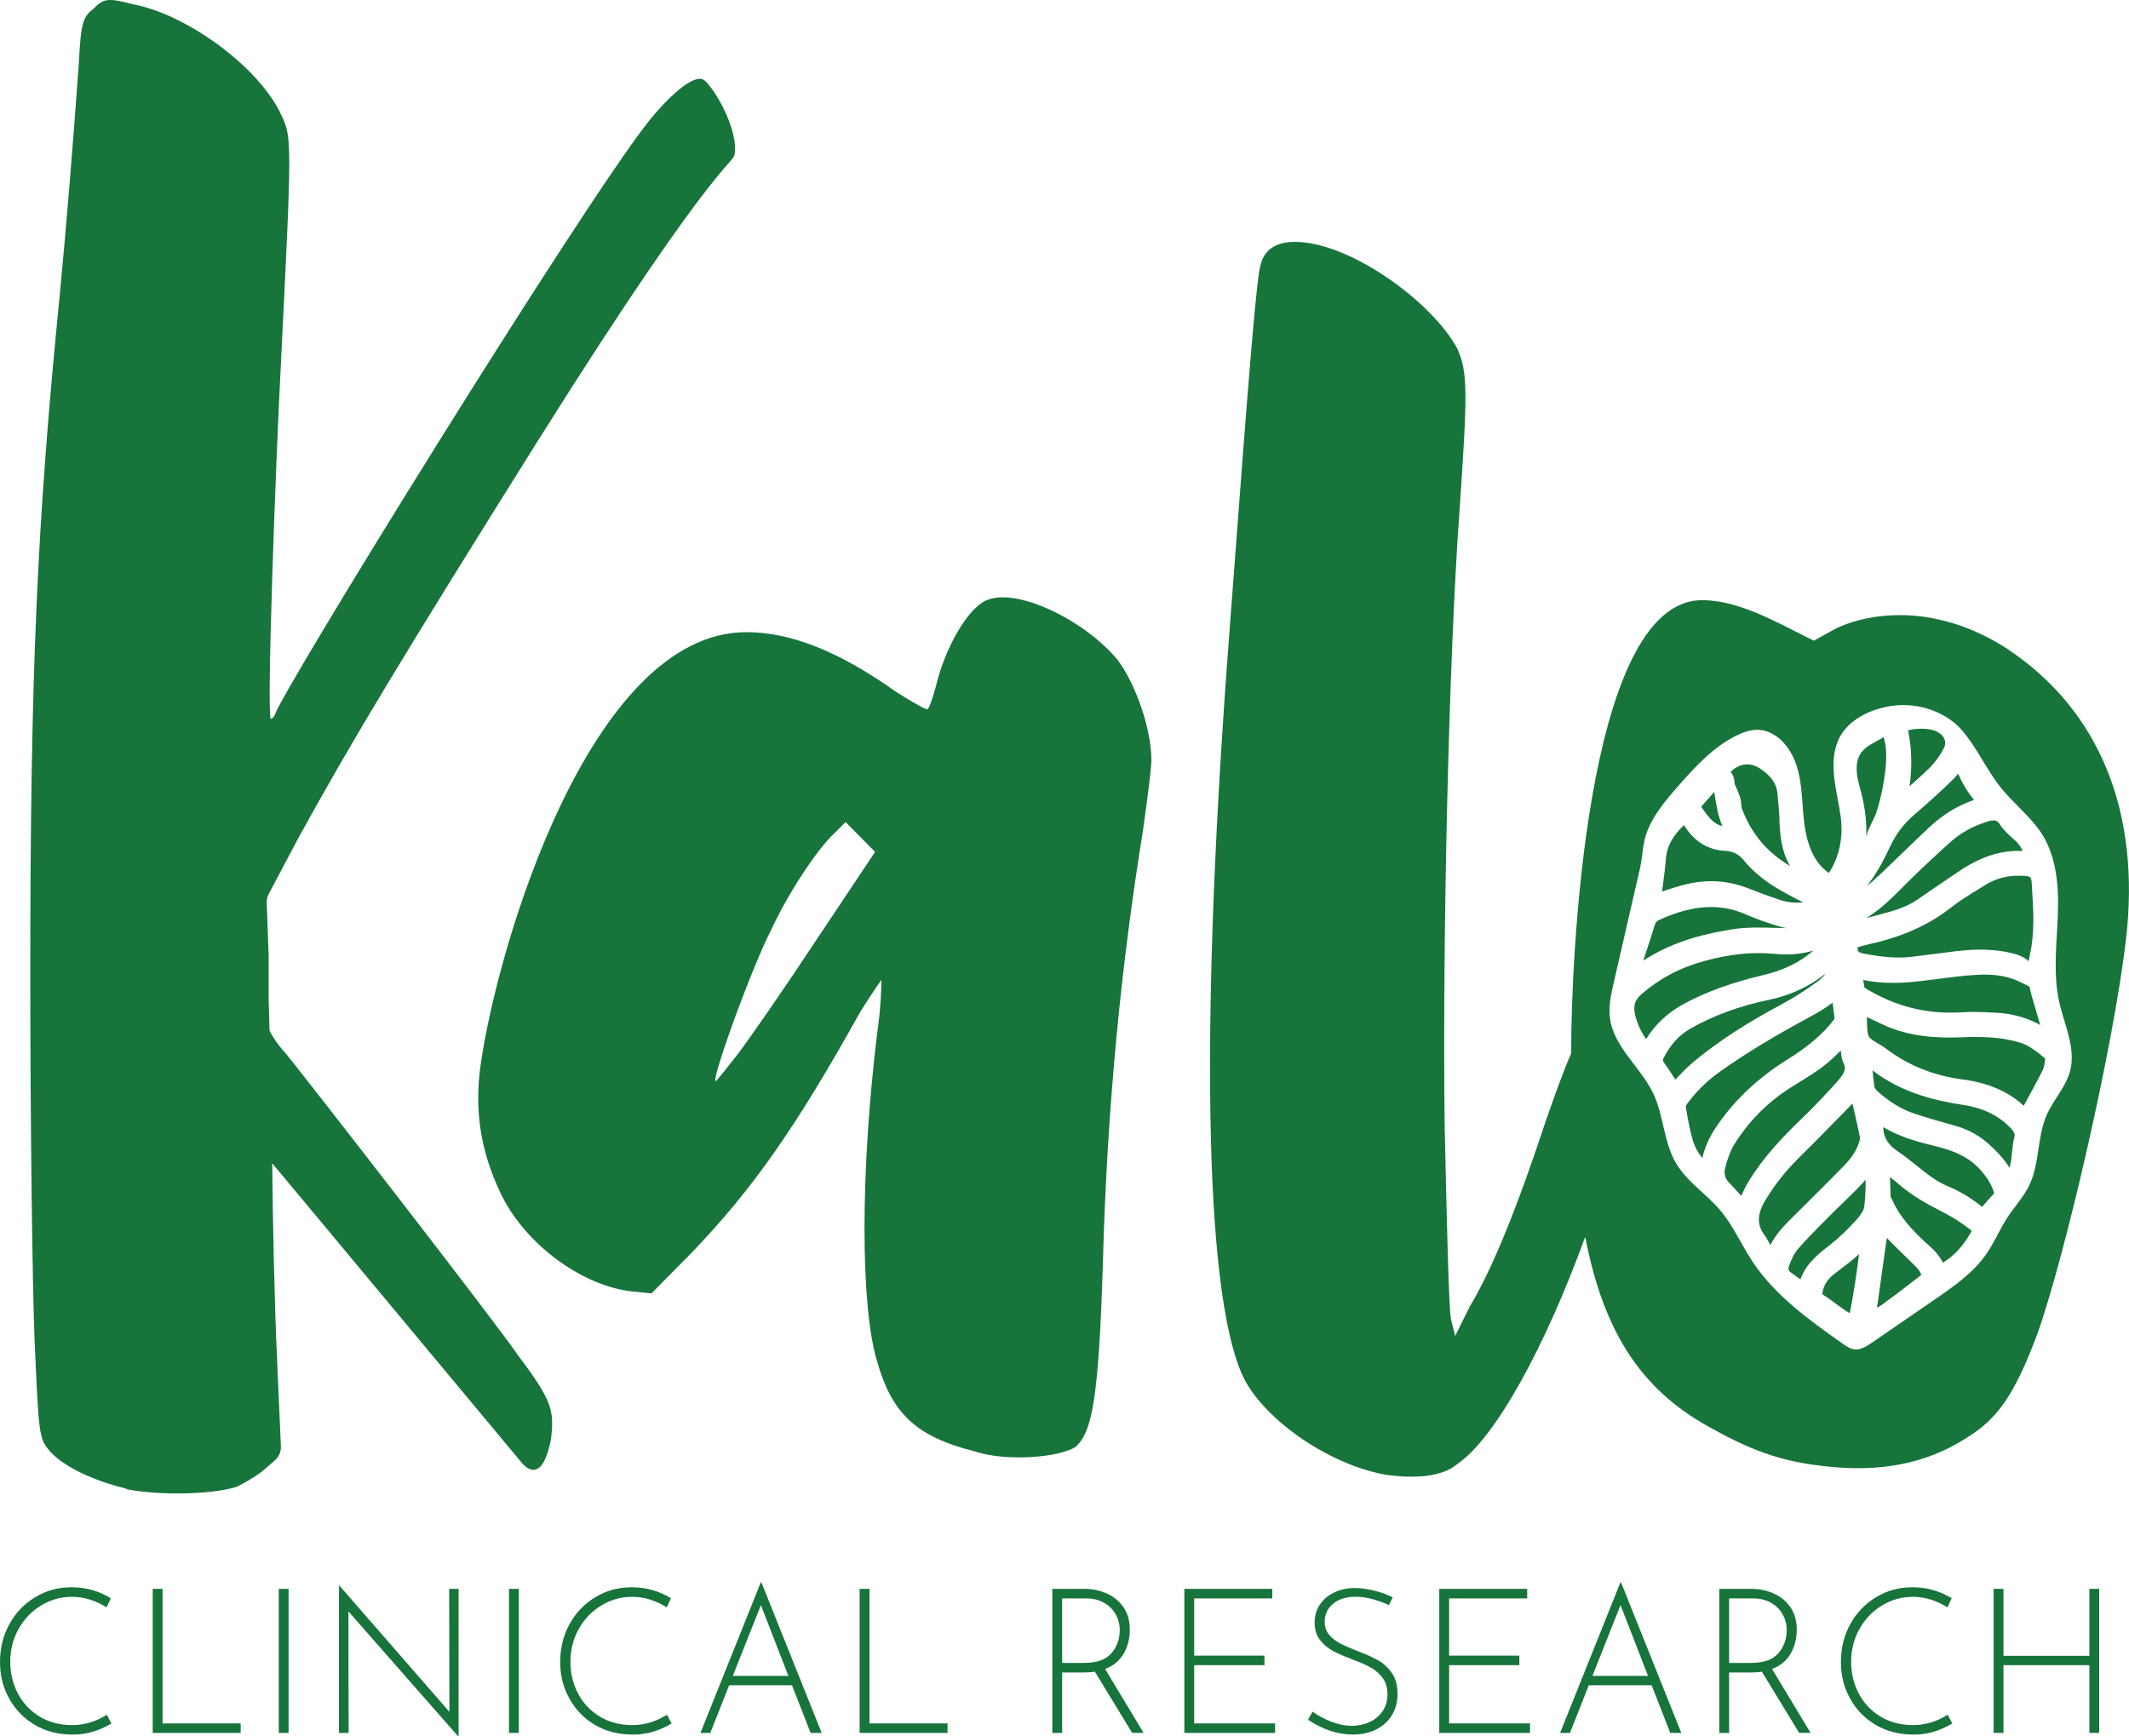 <svg width="76" height="62" viewBox="0 0 76 62" fill="none" xmlns="http://www.w3.org/2000/svg">
<g clip-path="url(#clip0_2525_6280)">
<path d="M67.093 31.242C67.356 30.992 67.618 30.74 67.878 30.488C68.202 30.174 68.526 29.862 68.855 29.553C69.348 29.091 69.879 28.762 70.468 28.561C70.222 28.267 70.042 27.947 69.9 27.625C69.85 27.69 69.796 27.753 69.736 27.812C69.342 28.201 68.892 28.612 68.32 29.103C67.955 29.416 67.676 29.79 67.464 30.244C67.253 30.696 66.995 31.193 66.64 31.642C66.799 31.515 66.948 31.377 67.093 31.239V31.242Z" fill="#17743B"/>
<path d="M68.269 31.331C68.158 31.438 68.05 31.548 67.94 31.657C67.544 32.057 67.137 32.468 66.628 32.777C66.683 32.763 66.736 32.75 66.786 32.736L66.991 32.683C67.526 32.544 68.033 32.412 68.462 32.111C68.759 31.904 69.059 31.701 69.358 31.498C69.535 31.378 69.711 31.259 69.888 31.139C70.688 30.59 71.438 30.344 72.204 30.385C72.139 30.235 72.055 30.119 71.944 30.02L71.885 29.967C71.718 29.818 71.53 29.649 71.388 29.435C71.332 29.349 71.286 29.293 71.17 29.293C71.104 29.293 71.017 29.31 70.892 29.352C70.403 29.514 70.003 29.735 69.671 30.028C69.218 30.429 68.76 30.855 68.269 31.331Z" fill="#17743B"/>
<path d="M68.168 28.071C68.399 27.869 68.629 27.663 68.845 27.453C69.061 27.244 69.254 26.982 69.389 26.716C69.526 26.446 69.356 26.234 69.151 26.126C68.915 26.002 68.459 25.989 68.112 26.076C68.244 26.695 68.264 27.342 68.168 28.072V28.071Z" fill="#17743B"/>
<path d="M66.623 29.599C66.625 29.711 66.624 29.82 66.619 29.927C66.632 29.66 66.897 29.269 66.983 29.005C67.083 28.692 67.163 28.372 67.221 28.048C67.316 27.515 67.408 26.846 67.24 26.321C67.086 26.418 66.917 26.497 66.765 26.591C66.568 26.713 66.399 26.862 66.323 27.109C66.223 27.437 66.308 27.822 66.395 28.132C66.531 28.609 66.613 29.101 66.625 29.598L66.623 29.599Z" fill="#17743B"/>
<path d="M61.944 28.039C62.003 28.171 62.065 28.306 62.113 28.457C62.147 28.561 62.155 28.661 62.16 28.741C62.164 28.779 62.169 28.835 62.174 28.853C62.411 29.491 62.766 30.023 63.23 30.434C63.438 30.621 63.666 30.779 63.903 30.925C63.575 30.366 63.533 29.75 63.518 29.164C63.514 29.035 63.503 28.904 63.489 28.764C63.478 28.648 63.467 28.534 63.461 28.418C63.44 28.017 63.254 27.727 62.841 27.449C62.42 27.166 62.036 27.305 61.781 27.561C61.897 27.71 61.923 27.869 61.919 27.991C61.926 28.007 61.934 28.023 61.941 28.039H61.944Z" fill="#17743B"/>
<path d="M61.078 31.463C61.532 31.463 61.981 31.55 62.419 31.723C62.78 31.867 63.144 32 63.501 32.12C63.795 32.219 64.082 32.252 64.369 32.219C63.612 31.842 62.843 31.438 62.264 30.735C62.066 30.494 61.871 30.394 61.569 30.379C60.996 30.351 60.526 30.073 60.172 29.553C60.152 29.524 60.131 29.495 60.11 29.466C59.745 29.815 59.505 30.181 59.467 30.677C59.444 30.976 59.405 31.273 59.367 31.562L59.332 31.829C59.332 31.829 59.332 31.829 59.332 31.831C59.618 31.735 59.893 31.647 60.181 31.575C60.482 31.501 60.782 31.464 61.078 31.464V31.463Z" fill="#17743B"/>
<path d="M72.449 35.231L72.111 35.063C71.692 34.854 71.202 34.772 70.569 34.807C70.096 34.833 69.609 34.897 69.138 34.958C68.957 34.981 68.775 35.005 68.595 35.026C68.019 35.096 67.271 35.151 66.512 34.99C66.526 35.085 66.541 35.177 66.558 35.267C67.644 35.937 68.78 36.224 70.029 36.145C70.169 36.136 70.31 36.133 70.448 36.133C70.74 36.133 71.024 36.148 71.285 36.162C71.843 36.193 72.36 36.339 72.832 36.598C72.762 36.35 72.689 36.105 72.615 35.86L72.539 35.601C72.501 35.476 72.472 35.352 72.45 35.229L72.449 35.231Z" fill="#17743B"/>
<path d="M9.891 48.517C9.801 46.654 9.738 43.652 9.717 41.534C11.88 44.128 16.692 49.911 18.672 52.286C19.111 52.724 19.454 52.427 19.656 51.453C19.66 51.433 19.663 51.412 19.667 51.392C19.793 50.366 19.71 50.011 18.504 48.408C17.663 47.179 11.295 38.976 10.229 37.648C10.221 37.637 10.213 37.629 10.204 37.618L10.06 37.455C9.94 37.318 9.745 37.051 9.622 36.799L9.59 35.674V34.122L9.522 32.236C9.518 32.124 9.543 32.014 9.595 31.916L10.645 29.933C12.527 26.505 14.41 23.383 19.23 15.691C25.933 5.029 26.233 5.942 26.233 5.409C26.306 4.741 25.736 3.492 25.218 2.936C25.193 2.908 25.165 2.883 25.134 2.861C24.757 2.585 23.749 3.581 23.147 4.343C20.738 7.389 9.969 24.829 9.818 25.515C9.742 25.667 9.667 25.667 9.667 25.667C9.517 25.515 9.818 16.985 10.044 12.644C10.42 5.104 10.42 4.876 10.044 4.114C9.289 2.44 6.729 0.537 4.771 0.156C3.867 -0.073 3.716 -0.073 3.34 0.308C2.964 0.613 2.888 0.765 2.813 2.288C2.587 5.411 2.361 8.152 2.135 10.514C1.307 18.814 1.081 24.146 1.081 34.885C1.081 40.063 1.157 45.852 1.231 47.755C1.382 51.182 1.382 51.334 1.758 51.792C2.21 52.324 3.264 52.858 4.545 53.162H4.469C5.504 53.386 7.408 53.391 8.403 53.103C8.442 53.092 8.477 53.077 8.512 53.059C8.818 52.9 9.3 52.616 9.514 52.401L9.811 52.143C9.956 52.017 10.036 51.831 10.027 51.637L9.89 48.516L9.891 48.517Z" fill="#17743B"/>
<path d="M70.866 31.602L70.641 31.741C70.284 31.959 69.948 32.166 69.639 32.409C68.87 33.015 67.941 33.435 66.801 33.695C66.64 33.731 66.48 33.775 66.313 33.821C66.313 33.831 66.313 33.842 66.313 33.853C66.314 33.962 66.315 34.008 66.556 34.054C67.051 34.148 67.638 34.234 68.236 34.165C68.519 34.132 68.803 34.095 69.087 34.058C69.301 34.029 69.515 34.002 69.73 33.975C70.015 33.94 70.346 33.908 70.7 33.908C71.054 33.908 71.438 33.94 71.819 34.034C71.968 34.072 72.216 34.133 72.422 34.323C72.433 34.238 72.448 34.154 72.466 34.072C72.636 33.301 72.589 32.526 72.537 31.703L72.532 31.605C72.513 31.293 72.512 31.282 72.138 31.269C71.674 31.252 71.248 31.364 70.867 31.6L70.866 31.602Z" fill="#17743B"/>
<path d="M71.677 23.181C70.396 22.343 69.041 21.963 67.835 21.963C67.007 21.963 66.254 22.115 65.576 22.42L64.748 22.877L63.694 22.345C62.489 21.735 61.585 21.43 60.757 21.43C56.539 21.43 56.088 34.758 56.088 37.424C56.088 37.489 56.088 37.551 56.088 37.616C55.877 38.072 55.531 39.019 55.184 40.014C54.206 42.984 53.301 45.269 52.473 46.639L51.945 47.705L51.795 47.096C51.719 46.716 51.645 43.593 51.569 40.089C51.493 33.311 51.719 23.563 52.096 18.308C52.397 13.967 52.397 13.281 52.02 12.444C51.116 10.768 48.179 8.636 46.222 8.636C45.619 8.636 45.167 8.864 45.017 9.397C44.867 9.777 44.641 12.519 43.887 22.572C42.833 36.356 42.983 46.029 44.339 49.076C45.017 50.599 47.35 52.275 49.459 52.655C50.514 52.807 51.492 52.732 52.02 52.275C53.384 51.356 55.176 48.051 56.588 44.161C57.273 47.725 58.71 49.744 61.206 51.056C62.713 51.894 63.767 52.198 65.122 52.351C67.08 52.58 68.737 52.275 70.168 51.361C71.298 50.676 71.9 49.838 72.728 47.63C73.707 44.888 75.439 37.425 75.892 33.54C76.418 29.047 74.987 25.392 71.674 23.182L71.677 23.181ZM73.952 37.926C73.944 38.025 73.927 38.124 73.903 38.222C73.754 38.806 73.303 39.261 73.062 39.812C72.717 40.599 72.815 41.532 72.447 42.308C72.245 42.731 71.919 43.076 71.662 43.467C71.388 43.888 71.195 44.359 70.909 44.773C70.438 45.453 69.744 45.934 69.064 46.401C68.314 46.916 67.565 47.432 66.815 47.947C66.631 48.073 66.426 48.205 66.204 48.181C66.046 48.164 65.907 48.069 65.777 47.976C64.581 47.132 63.358 46.257 62.55 45.03C62.157 44.433 61.87 43.763 61.41 43.217C60.909 42.624 60.215 42.195 59.823 41.522C59.39 40.778 59.392 39.852 59.03 39.071C58.585 38.113 57.606 37.399 57.471 36.349C57.416 35.922 57.513 35.49 57.61 35.071C57.819 34.159 58.028 33.248 58.238 32.336C58.34 31.891 58.443 31.444 58.545 30.999C58.621 30.669 58.63 30.327 58.704 30.004C58.877 29.233 59.482 28.548 59.99 27.973C60.568 27.318 61.189 26.659 61.98 26.267C62.236 26.14 62.517 26.042 62.801 26.061C63.148 26.084 63.469 26.284 63.698 26.549C64.386 27.345 64.287 28.423 64.408 29.401C64.492 30.078 64.727 30.791 65.286 31.17C65.636 30.635 65.778 29.994 65.729 29.358C65.724 29.301 65.719 29.246 65.712 29.189C65.597 28.295 65.244 27.306 65.621 26.43C65.977 25.601 67.052 25.19 67.892 25.176C68.677 25.163 69.518 25.474 70.036 26.074C70.576 26.697 70.906 27.476 71.42 28.118C71.844 28.648 72.398 29.088 72.794 29.633C73.406 30.478 73.499 31.595 73.461 32.642C73.424 33.69 73.282 34.753 73.509 35.776C73.669 36.491 74.009 37.211 73.949 37.922L73.952 37.926Z" fill="#17743B"/>
<path d="M61.734 33.198C62.016 33.148 62.32 33.122 62.661 33.119C62.884 33.116 63.108 33.122 63.323 33.129C63.48 33.134 63.632 33.139 63.782 33.14C63.667 33.121 63.549 33.094 63.43 33.055L63.303 33.014C62.996 32.914 62.678 32.81 62.37 32.671C61.953 32.481 61.526 32.386 61.076 32.386C60.499 32.386 59.885 32.542 59.209 32.858C59.142 32.89 59.095 32.934 59.059 33.061C58.981 33.334 58.89 33.605 58.803 33.867C58.755 34.011 58.706 34.156 58.661 34.299C59.2 33.949 59.799 33.678 60.471 33.48C60.923 33.347 61.383 33.26 61.735 33.199L61.734 33.198Z" fill="#17743B"/>
<path d="M35.23 21.429C34.627 21.658 33.875 22.876 33.497 24.171C33.347 24.78 33.195 25.237 33.121 25.314C33.121 25.39 32.593 25.085 31.991 24.705C29.958 23.258 28.225 22.572 26.644 22.572C21.072 22.572 17.759 33.768 17.156 38.032C16.93 39.631 17.156 41.078 17.834 42.526C18.663 44.353 20.696 45.877 22.503 46.105L23.255 46.182L24.686 44.735C26.87 42.45 28.376 40.318 30.71 36.129C31.087 35.52 31.463 34.986 31.463 34.986C31.463 35.063 31.463 35.9 31.313 36.89C30.71 41.84 30.71 46.638 31.313 48.619C31.839 50.446 32.668 51.284 34.776 51.818C35.906 52.198 37.788 52.046 38.391 51.666C38.994 51.133 39.22 49.913 39.37 45.116C39.52 39.403 40.048 34.301 40.801 29.656C40.951 28.589 41.102 27.446 41.102 27.142C41.102 26.076 40.575 24.477 39.898 23.563C38.693 22.116 36.283 20.973 35.228 21.43L35.23 21.429ZM29.055 33.691C28.603 34.377 28.14 35.062 27.723 35.671C27.653 35.772 27.586 35.872 27.518 35.969C26.917 36.841 26.438 37.514 26.268 37.728C26.079 37.966 25.892 38.204 25.759 38.368C25.705 38.434 25.661 38.487 25.63 38.523C25.613 38.542 25.601 38.556 25.591 38.566C25.568 38.594 25.552 38.603 25.543 38.596C25.436 38.506 26.333 35.948 27.057 34.234C27.117 34.092 27.177 33.955 27.234 33.825C27.291 33.696 27.347 33.575 27.399 33.463C27.452 33.351 27.503 33.249 27.55 33.159C27.7 32.835 27.879 32.492 28.072 32.152C28.119 32.068 28.169 31.983 28.218 31.898C28.517 31.391 28.839 30.902 29.139 30.503C29.189 30.436 29.238 30.372 29.285 30.311C29.479 30.066 29.657 29.865 29.807 29.732L30.184 29.352L31.238 30.418L29.055 33.692V33.691Z" fill="#17743B"/>
<path d="M61.485 29.493C61.317 29.107 61.26 28.712 61.204 28.329C61.202 28.311 61.199 28.294 61.196 28.277C61.048 28.443 60.901 28.609 60.757 28.773L60.729 28.805C61.038 29.26 61.209 29.432 61.484 29.494L61.485 29.493Z" fill="#17743B"/>
<path d="M69.305 43.253C68.82 43.008 68.255 42.698 67.747 42.254C67.657 42.176 67.564 42.1 67.468 42.024C67.474 42.264 67.48 42.498 67.49 42.731C67.498 42.747 67.511 42.777 67.523 42.797C67.537 42.824 67.551 42.851 67.563 42.878C67.823 43.447 68.246 43.895 68.625 44.259C68.677 44.308 68.73 44.356 68.784 44.404C68.984 44.584 69.218 44.793 69.355 45.086C69.739 44.852 70.051 44.519 70.322 44.063C70.335 44.039 70.365 43.992 70.387 43.949C70.367 43.931 70.339 43.909 70.303 43.881C70.008 43.65 69.673 43.439 69.305 43.254V43.253Z" fill="#17743B"/>
<path d="M70.61 41.683C70.175 41.236 69.604 41.051 69.052 40.916C68.475 40.777 67.823 40.6 67.224 40.246C67.224 40.254 67.225 40.264 67.226 40.273C67.246 40.633 67.403 40.881 67.768 41.126C67.997 41.28 68.21 41.452 68.418 41.618C68.781 41.911 69.124 42.188 69.527 42.354C69.96 42.532 70.365 42.776 70.757 43.093C70.891 42.936 71.019 42.787 71.158 42.641C71.177 42.621 71.184 42.609 71.186 42.606C71.186 42.606 71.184 42.589 71.173 42.558C71.075 42.254 70.896 41.975 70.612 41.683H70.61Z" fill="#17743B"/>
<path d="M68.308 45.145C68.281 45.119 68.254 45.092 68.228 45.066C68.116 44.954 68.003 44.844 67.89 44.735C67.714 44.565 67.532 44.39 67.359 44.206C67.358 44.205 67.356 44.202 67.354 44.201L67.005 46.693C67.077 46.656 67.142 46.614 67.203 46.571C67.539 46.33 67.874 46.072 68.199 45.821L68.46 45.62C68.523 45.572 68.564 45.537 68.589 45.515C68.576 45.487 68.554 45.445 68.52 45.385C68.478 45.31 68.396 45.23 68.307 45.145H68.308Z" fill="#17743B"/>
<path d="M70.02 37.038C69.231 37.067 68.201 37.044 67.228 36.59C67.035 36.499 66.84 36.408 66.642 36.315C66.646 36.38 66.647 36.447 66.648 36.513C66.652 36.706 66.656 36.907 66.715 37.013C66.755 37.088 66.906 37.178 67.038 37.257C67.135 37.314 67.237 37.374 67.332 37.447C68.116 38.041 69.028 38.409 70.044 38.54C70.957 38.658 71.681 38.967 72.242 39.481C72.249 39.468 72.255 39.456 72.263 39.444C72.493 39.023 72.711 38.627 72.917 38.217C72.97 38.113 72.991 37.955 73.01 37.8C72.712 37.549 72.433 37.323 72.099 37.224C71.407 37.016 70.69 37.011 70.019 37.038H70.02Z" fill="#17743B"/>
<path d="M66.491 42.245C66.253 42.5 66.002 42.742 65.759 42.977C65.601 43.13 65.442 43.283 65.289 43.439L65.099 43.631C64.787 43.946 64.464 44.27 64.176 44.605C64.03 44.776 63.93 45.021 63.867 45.192C63.814 45.337 63.868 45.392 63.929 45.436C64.04 45.517 64.15 45.596 64.269 45.681C64.475 45.112 64.913 44.771 65.311 44.462L65.34 44.438C65.644 44.201 65.956 43.903 66.294 43.527C66.44 43.365 66.537 43.194 66.55 43.082C66.589 42.738 66.604 42.422 66.596 42.124C66.562 42.164 66.527 42.204 66.491 42.243V42.245Z" fill="#17743B"/>
<path d="M62.955 34.813C63.675 34.643 64.26 34.356 64.735 33.938C64.218 34.107 63.696 34.091 63.28 34.054C62.52 33.986 61.748 34.068 60.847 34.312C59.986 34.545 59.251 34.932 58.601 35.494C58.362 35.7 58.297 35.904 58.367 36.221C58.438 36.54 58.574 36.822 58.762 37.103C59.097 36.558 59.558 36.135 60.154 35.819C60.951 35.397 61.841 35.077 62.955 34.813Z" fill="#17743B"/>
<path d="M70.094 39.455C69.13 39.308 67.899 39.035 66.846 38.222C66.864 38.418 66.883 38.609 66.91 38.794C66.915 38.827 66.956 38.904 67.009 38.953C67.443 39.345 67.88 39.61 68.342 39.764C68.824 39.924 69.331 40.067 69.767 40.187C70.231 40.315 70.626 40.526 70.976 40.834C71.294 41.114 71.544 41.395 71.732 41.691C71.771 41.573 71.796 41.447 71.809 41.311L71.821 41.19C71.837 41.007 71.853 40.817 71.905 40.624C71.933 40.518 71.936 40.44 71.743 40.246C71.319 39.818 70.779 39.56 70.094 39.455Z" fill="#17743B"/>
<path d="M63.644 35.833C64.036 35.625 64.438 35.369 64.874 35.052C65.016 34.948 65.11 34.854 65.167 34.766C64.586 35.225 63.915 35.537 63.171 35.694C62.085 35.922 61.158 36.261 60.34 36.73C59.946 36.955 59.635 37.295 59.389 37.771C59.354 37.841 59.347 37.873 59.413 37.961C59.553 38.147 59.674 38.342 59.792 38.529C59.797 38.536 59.8 38.543 59.805 38.55C60.009 38.333 60.219 38.111 60.454 37.915C61.323 37.192 62.336 36.531 63.644 35.836V35.833Z" fill="#17743B"/>
<path d="M65.694 45.323C65.622 45.377 65.549 45.432 65.478 45.488C65.233 45.68 65.102 45.886 65.056 46.159C65.051 46.187 65.051 46.202 65.051 46.21C65.056 46.211 65.067 46.222 65.091 46.237C65.256 46.344 65.414 46.461 65.567 46.573C65.65 46.634 65.734 46.696 65.817 46.755C65.893 46.807 65.963 46.852 66.034 46.884C66.156 46.277 66.285 45.43 66.364 44.777C66.338 44.801 66.314 44.823 66.288 44.846C66.096 45.018 65.892 45.172 65.694 45.322V45.323Z" fill="#17743B"/>
<path d="M63.822 37.82C64.534 37.379 65.049 36.941 65.442 36.44C65.464 36.412 65.48 36.389 65.488 36.375C65.469 36.187 65.445 35.998 65.417 35.799C65.134 36.024 64.839 36.183 64.566 36.332L64.53 36.352C63.282 37.026 62.293 37.629 61.415 38.251C60.935 38.59 60.533 38.986 60.217 39.426C60.197 39.453 60.182 39.486 60.178 39.505C60.249 39.949 60.316 40.319 60.419 40.681C60.487 40.923 60.603 41.144 60.77 41.35C60.877 40.847 61.122 40.437 61.353 40.109C61.979 39.217 62.809 38.448 63.823 37.82H63.822Z" fill="#17743B"/>
<path d="M64.341 39.918C64.799 39.48 65.22 39.023 65.572 38.634C65.89 38.283 65.9 38.136 65.802 37.94C65.745 37.826 65.735 37.714 65.727 37.632C65.724 37.611 65.724 37.589 65.718 37.569C65.714 37.55 65.709 37.531 65.706 37.512C65.661 37.556 65.618 37.599 65.575 37.643C65.164 38.065 64.681 38.363 64.214 38.652C64.113 38.714 64.01 38.778 63.91 38.841C63.099 39.356 62.428 40.034 61.913 40.855C61.781 41.068 61.671 41.351 61.58 41.72C61.534 41.908 61.58 42.079 61.722 42.226C61.874 42.384 62.018 42.542 62.159 42.7C62.237 42.523 62.325 42.34 62.432 42.165C62.974 41.283 63.669 40.564 64.34 39.918H64.341Z" fill="#17743B"/>
<path d="M65.773 41.677C65.993 41.452 66.232 41.179 66.343 40.85C66.368 40.775 66.403 40.67 66.401 40.632C66.32 40.234 66.226 39.828 66.129 39.402C65.83 39.713 65.526 40.022 65.231 40.321L64.951 40.606C64.827 40.732 64.701 40.856 64.576 40.981C64.31 41.242 64.036 41.514 63.791 41.793C63.521 42.102 63.267 42.449 63.035 42.828C62.721 43.341 62.707 43.723 62.988 44.103C63.073 44.219 63.137 44.338 63.197 44.455C63.38 44.106 63.618 43.836 63.845 43.608C64.079 43.374 64.313 43.141 64.549 42.907C64.953 42.506 65.37 42.091 65.774 41.677H65.773Z" fill="#17743B"/>
<path d="M27.155 56.507L25.005 61.876H25.356L26.029 60.174H28.272L28.938 61.876H29.332L27.183 56.507H27.154H27.155ZM26.159 59.84L27.162 57.312L28.144 59.84H26.159Z" fill="#17743B"/>
<path d="M5.803 56.732H5.452V61.876H8.591V61.536H5.803V56.732Z" fill="#17743B"/>
<path d="M16.043 61.123L12.123 56.624H12.101V61.876H12.445L12.438 57.537L16.357 62H16.371V56.732H16.034L16.043 61.123Z" fill="#17743B"/>
<path d="M2.572 61.595C2.133 61.595 1.746 61.493 1.412 61.291C1.078 61.088 0.82 60.813 0.638 60.468C0.457 60.123 0.366 59.742 0.366 59.327C0.366 58.911 0.465 58.518 0.663 58.164C0.861 57.809 1.13 57.529 1.469 57.324C1.808 57.118 2.176 57.016 2.572 57.016C2.993 57.016 3.403 57.142 3.805 57.393L3.955 57.067C3.53 56.806 3.066 56.675 2.565 56.675C2.064 56.675 1.653 56.792 1.262 57.026C0.87 57.261 0.561 57.58 0.338 57.987C0.113 58.392 0.001 58.845 0.001 59.342C0.001 59.839 0.109 60.25 0.327 60.646C0.545 61.042 0.849 61.357 1.241 61.588C1.632 61.82 2.084 61.935 2.594 61.935C2.862 61.935 3.113 61.898 3.347 61.823C3.581 61.748 3.791 61.652 3.977 61.537L3.813 61.226C3.426 61.472 3.013 61.596 2.574 61.596L2.572 61.595Z" fill="#17743B"/>
<path d="M31.038 56.732H30.687V61.876H33.825V61.536H31.038V56.732Z" fill="#17743B"/>
<path d="M10.302 56.732H9.952V61.876H10.302V56.732Z" fill="#17743B"/>
<path d="M18.52 56.732H18.17V61.876H18.52V56.732Z" fill="#17743B"/>
<path d="M22.569 61.595C22.13 61.595 21.743 61.493 21.409 61.291C21.074 61.088 20.817 60.813 20.635 60.468C20.453 60.123 20.363 59.742 20.363 59.327C20.363 58.911 20.462 58.518 20.66 58.164C20.858 57.809 21.127 57.529 21.466 57.324C21.805 57.118 22.173 57.016 22.569 57.016C22.99 57.016 23.4 57.142 23.802 57.393L23.952 57.067C23.527 56.806 23.063 56.675 22.562 56.675C22.061 56.675 21.65 56.792 21.258 57.026C20.867 57.261 20.558 57.58 20.334 57.987C20.11 58.392 19.998 58.845 19.998 59.342C19.998 59.839 20.106 60.25 20.324 60.646C20.542 61.042 20.846 61.357 21.237 61.588C21.629 61.82 22.081 61.935 22.591 61.935C22.859 61.935 23.11 61.898 23.344 61.823C23.578 61.748 23.788 61.652 23.974 61.537L23.81 61.226C23.423 61.472 23.009 61.596 22.57 61.596L22.569 61.595Z" fill="#17743B"/>
<path d="M40.116 59.04C40.259 58.787 40.331 58.503 40.331 58.188C40.331 57.874 40.253 57.594 40.098 57.377C39.943 57.159 39.743 56.997 39.496 56.891C39.25 56.785 38.994 56.732 38.726 56.732H37.565V61.876H37.916V59.717H38.703C38.856 59.717 38.983 59.707 39.083 59.687L40.416 61.875H40.825L39.449 59.593C39.75 59.477 39.972 59.292 40.116 59.039V59.04ZM38.683 59.377H37.916V57.073H38.776C39.015 57.073 39.224 57.123 39.406 57.225C39.588 57.326 39.728 57.464 39.825 57.638C39.923 57.812 39.972 58 39.972 58.204C39.972 58.523 39.873 58.797 39.675 59.03C39.477 59.262 39.146 59.377 38.683 59.377Z" fill="#17743B"/>
<path d="M68.287 61.595C67.848 61.595 67.461 61.493 67.127 61.291C66.793 61.088 66.535 60.813 66.353 60.468C66.172 60.123 66.081 59.742 66.081 59.327C66.081 58.911 66.18 58.518 66.378 58.164C66.576 57.809 66.845 57.529 67.184 57.324C67.523 57.118 67.891 57.016 68.287 57.016C68.708 57.016 69.118 57.142 69.52 57.393L69.67 57.067C69.245 56.806 68.781 56.675 68.28 56.675C67.779 56.675 67.368 56.792 66.977 57.026C66.585 57.261 66.277 57.58 66.053 57.987C65.828 58.392 65.716 58.845 65.716 59.342C65.716 59.839 65.825 60.25 66.042 60.646C66.26 61.042 66.564 61.357 66.956 61.588C67.347 61.82 67.799 61.935 68.31 61.935C68.578 61.935 68.828 61.898 69.062 61.823C69.296 61.748 69.506 61.652 69.692 61.537L69.528 61.226C69.141 61.472 68.728 61.596 68.289 61.596L68.287 61.595Z" fill="#17743B"/>
<path d="M57.842 56.507L55.692 61.876H56.043L56.716 60.174H58.959L59.625 61.876H60.019L57.87 56.507H57.84H57.842ZM56.846 59.84L57.849 57.312L58.831 59.84H56.847H56.846Z" fill="#17743B"/>
<path d="M74.586 56.732V59.123H71.519V56.732H71.167V61.876H71.519V59.456H74.586V61.876H74.936V56.732H74.586Z" fill="#17743B"/>
<path d="M63.924 59.04C64.068 58.787 64.14 58.503 64.14 58.188C64.14 57.874 64.062 57.594 63.907 57.377C63.752 57.159 63.551 56.997 63.304 56.891C63.059 56.785 62.802 56.732 62.534 56.732H61.374V61.876H61.725V59.717H62.513C62.666 59.717 62.793 59.707 62.893 59.687L64.226 61.875H64.634L63.258 59.593C63.559 59.477 63.781 59.292 63.924 59.039V59.04ZM62.491 59.377H61.725V57.073H62.584C62.823 57.073 63.033 57.123 63.215 57.225C63.397 57.326 63.536 57.464 63.634 57.638C63.732 57.812 63.781 58 63.781 58.204C63.781 58.523 63.682 58.797 63.484 59.03C63.286 59.262 62.955 59.377 62.491 59.377Z" fill="#17743B"/>
<path d="M51.73 59.456H54.237V59.116H51.73V57.073H54.517V56.732H51.378V61.876H54.617V61.536H51.73V59.456Z" fill="#17743B"/>
<path d="M42.63 59.456H45.138V59.116H42.63V57.073H45.418V56.732H42.279V61.876H45.518V61.536H42.63V59.456Z" fill="#17743B"/>
<path d="M49.218 59.297C49.029 59.186 48.792 59.078 48.505 58.971C48.243 58.869 48.027 58.776 47.861 58.691C47.693 58.607 47.557 58.501 47.448 58.372C47.341 58.244 47.288 58.088 47.288 57.904C47.288 57.644 47.388 57.43 47.588 57.263C47.789 57.097 48.056 57.014 48.391 57.014C48.591 57.014 48.796 57.043 49.007 57.101C49.217 57.159 49.408 57.229 49.58 57.311L49.717 57.035C49.526 56.938 49.307 56.858 49.061 56.796C48.815 56.733 48.577 56.701 48.348 56.701C48.08 56.706 47.837 56.76 47.621 56.864C47.403 56.968 47.234 57.113 47.112 57.299C46.989 57.485 46.929 57.698 46.929 57.94C46.929 58.181 46.992 58.391 47.119 58.556C47.246 58.72 47.402 58.852 47.588 58.951C47.775 59.05 48.011 59.152 48.298 59.258C48.555 59.355 48.77 59.45 48.938 59.545C49.108 59.639 49.248 59.764 49.361 59.918C49.473 60.072 49.53 60.263 49.53 60.491C49.53 60.732 49.47 60.938 49.347 61.111C49.225 61.282 49.068 61.41 48.874 61.495C48.681 61.579 48.477 61.622 48.262 61.622C48.018 61.622 47.768 61.571 47.509 61.47C47.25 61.368 47.034 61.249 46.856 61.115L46.692 61.405C47.222 61.757 47.757 61.934 48.298 61.934C48.608 61.934 48.884 61.874 49.125 61.753C49.366 61.632 49.554 61.462 49.688 61.241C49.822 61.021 49.888 60.769 49.888 60.484C49.888 60.184 49.824 59.939 49.695 59.748C49.565 59.557 49.407 59.407 49.218 59.296V59.297Z" fill="#17743B"/>
</g>
<defs>
<clipPath id="clip0_2525_6280">
<rect width="76" height="62" fill="white"/>
</clipPath>
</defs>
</svg>
